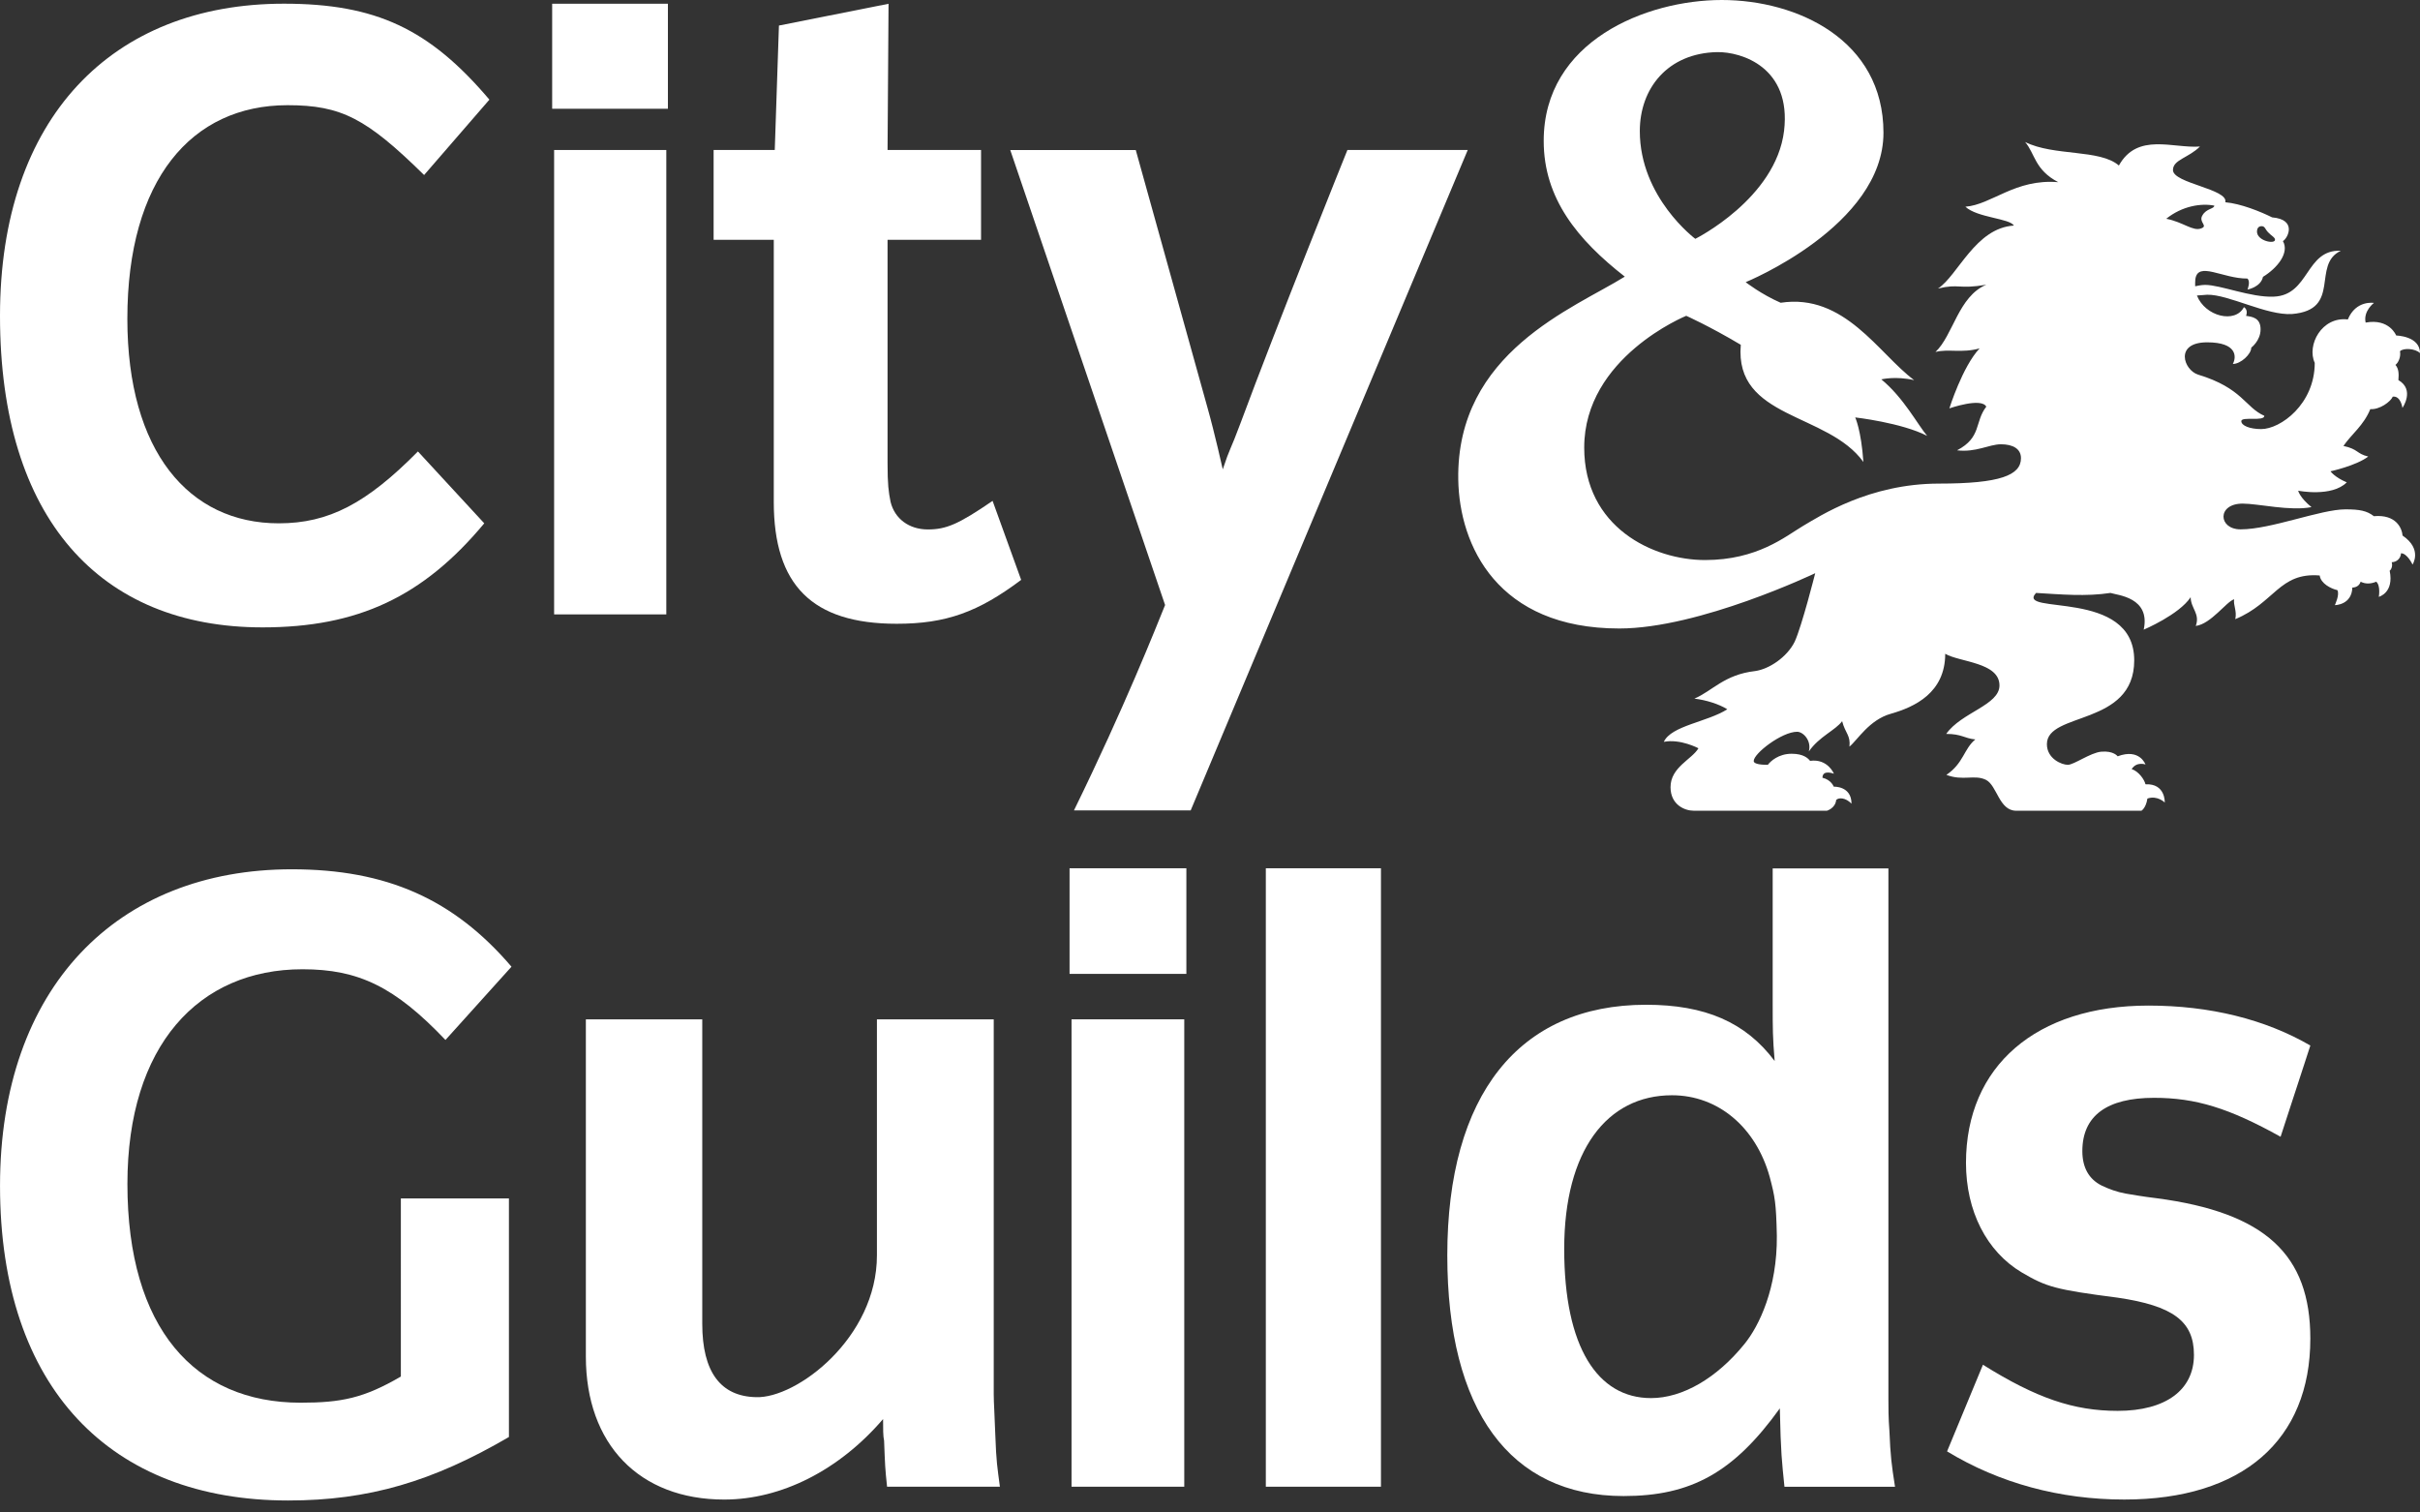 <?xml version="1.0" encoding="utf-8"?>
<!-- Generator: Adobe Illustrator 16.0.3, SVG Export Plug-In . SVG Version: 6.00 Build 0)  -->
<!DOCTYPE svg PUBLIC "-//W3C//DTD SVG 1.1//EN" "http://www.w3.org/Graphics/SVG/1.1/DTD/svg11.dtd">
<svg version="1.1" id="Layer_1" xmlns="http://www.w3.org/2000/svg" xmlns:xlink="http://www.w3.org/1999/xlink" x="0px" y="0px"
	 width="120px" height="75px" viewBox="0 0 120 75" enable-background="new 0 0 120 75" xml:space="preserve">
<rect x="0" y="0" width="120" height="75" fill="#333333" stroke="none"/>
<g>
	<g>
		<path fill="#FFFFFF" d="M112.146,11.215c-0.178,0-0.23,0.145-0.23,0.268c0,0.463,0.895,0.644,0.895,0.404
			c0-0.118-0.174-0.188-0.324-0.35C112.316,11.376,112.322,11.215,112.146,11.215 M109.15,11.325c0.366-0.13-0.152-0.309,0.064-0.65
			c0.193-0.341,0.586-0.313,0.586-0.479c-0.65-0.128-1.591,0.016-2.383,0.652C108.266,11.014,108.736,11.485,109.15,11.325
			 M81.313,6.501c0,3.291,2.752,5.342,2.752,5.342s3.991-1.992,4.401-5.353c0.374-3.152-2.108-3.925-3.319-3.906
			C82.682,2.638,81.313,4.394,81.313,6.501 M119.63,27.995c0,0-0.261-0.56-0.571-0.56c-0.015,0.262-0.22,0.439-0.463,0.444
			c0.051,0.146,0.002,0.347-0.1,0.421c0.226,1.104-0.539,1.295-0.539,1.295s0.1-0.546-0.126-0.75c-0.286,0.116-0.534,0.12-0.776,0
			c-0.042,0.145-0.167,0.283-0.41,0.292c-0.029,0.87-0.867,0.87-0.867,0.87s0.254-0.536,0.122-0.745
			c-0.305-0.065-0.822-0.323-0.874-0.725c-2.004-0.166-2.236,1.358-4.186,2.165c0.091-0.405-0.105-0.689-0.057-0.986
			c-0.389,0.12-1.15,1.228-1.902,1.322c0.223-0.61-0.244-0.86-0.254-1.424c-0.572,0.866-2.328,1.61-2.328,1.61
			c0.346-1.599-1.283-1.706-1.648-1.822c-1.231,0.186-2.42,0.074-3.689,0c-1.051,1.129,4.867-0.265,4.867,3.342
			c0,3.278-4.33,2.539-4.33,4.156c0,0.722,0.732,1.025,1.037,1.025c0.303,0,1.121-0.601,1.654-0.65
			c0.616-0.057,0.818,0.228,0.818,0.228c1.092-0.411,1.379,0.406,1.379,0.406s-0.436-0.161-0.685,0.228
			c0.356,0.115,0.636,0.531,0.685,0.754c1.002-0.047,0.956,0.904,0.956,0.904s-0.364-0.368-0.86-0.197
			c-0.074,0.481-0.297,0.604-0.297,0.604h-6.212c-0.846,0-0.944-1.248-1.493-1.529c-0.569-0.283-1.141,0.068-1.966-0.249
			c0.853-0.575,0.864-1.289,1.435-1.757c-0.556-0.055-0.674-0.274-1.444-0.274c0.75-1.07,2.641-1.424,2.641-2.403
			c0-1.151-1.979-1.151-2.69-1.571c0,1.931-1.514,2.638-2.688,2.972c-1.08,0.299-1.662,1.308-2.061,1.632
			c0.062-0.567-0.203-0.647-0.363-1.262c-0.331,0.454-1.127,0.751-1.652,1.503c0.147-0.531-0.275-0.977-0.58-0.977
			c-0.755,0-2.152,1.073-2.152,1.448c0,0.175,0.459,0.191,0.699,0.191c0.135-0.178,0.529-0.549,1.184-0.549
			c0.588,0,0.816,0.229,0.911,0.352c0.88-0.119,1.182,0.639,1.182,0.639s-0.567-0.227-0.567,0.199
			c0.439,0.102,0.559,0.443,0.559,0.443s0.881-0.047,0.881,0.842c-0.293-0.303-0.627-0.315-0.76-0.186
			c-0.037,0.411-0.454,0.535-0.454,0.535h-6.62c-0.426,0-1.14-0.285-1.14-1.168c0-0.99,1.06-1.375,1.384-1.928
			c0,0-0.904-0.481-1.717-0.318c0.367-0.806,2.164-0.985,3.148-1.616c-0.404-0.253-1.057-0.462-1.633-0.527
			c0.889-0.377,1.479-1.191,3.009-1.367c0.69-0.092,1.587-0.688,1.966-1.457c0.355-0.771,1.018-3.397,1.018-3.397
			s-5.734,2.743-9.715,2.743c-6.042,0-7.932-4.111-7.986-7.383c-0.105-6.32,5.742-8.494,8.258-10.065
			c-2.334-1.822-4.021-3.872-4.021-6.726C76.543,2.035,81.634,0,85.376,0c3.743,0,8.019,1.979,8.019,6.582
			c0,4.624-6.833,7.41-6.833,7.41s0.761,0.596,1.735,1.021c3.17-0.481,4.854,2.52,6.619,3.837c-0.924-0.212-1.627-0.038-1.627-0.038
			c1.111,0.913,1.814,2.266,2.273,2.802c-1.274-0.655-3.568-0.915-3.568-0.915s0.296,0.628,0.406,2.21
			c-1.771-2.466-6.4-2.121-6.08-5.812c-1.576-0.937-2.705-1.437-2.705-1.437s-5.059,2.052-5.059,6.533
			c0,3.95,3.406,5.578,5.995,5.578c2.587,0,3.976-1.166,4.843-1.684c0.854-0.499,3.293-2.107,6.757-2.107
			c3.032,0,4.063-0.416,4.063-1.261c0-0.458-0.388-0.689-0.999-0.689c-0.598,0.008-1.238,0.413-2.171,0.3
			c1.228-0.643,0.859-1.399,1.45-2.165c-0.245-0.468-1.83,0.085-1.83,0.085s0.647-2.07,1.498-2.974
			c-0.881,0.245-1.554,0.012-2.188,0.178c0.875-0.824,1.133-2.755,2.52-3.335c-1.396,0.238-1.342-0.067-2.396,0.19
			c0.992-0.647,1.852-3.004,3.764-3.123c-0.203-0.359-1.82-0.389-2.404-0.935c1.313-0.103,2.462-1.396,4.605-1.217
			c-1.175-0.614-1.146-1.409-1.643-1.992c1.43,0.714,3.705,0.344,4.649,1.166c0.923-1.653,2.683-0.84,4.021-0.942
			c-0.582,0.573-1.339,0.653-1.339,1.166c0,0.663,2.762,0.938,2.596,1.598c0.757,0.064,1.748,0.463,2.32,0.749
			c1.248,0.104,0.785,1.032,0.536,1.176c0.334,0.58-0.277,1.339-0.989,1.773c-0.108,0.513-0.766,0.63-0.766,0.63
			s0.165-0.416-0.011-0.546c-1.214,0.01-2.453-0.876-2.577,0.038c-0.01,0.134-0.012,0.232-0.008,0.345
			c0.07-0.013,0.297-0.068,0.494-0.068c0.76,0,2.267,0.631,3.4,0.583c1.787-0.064,1.566-2.356,3.33-2.275
			c-1.47,0.686,0.065,2.93-2.42,3.136c-1.256,0.083-3.154-0.977-4.207-0.956c-0.234,0.016-0.412,0.029-0.51,0.038
			c0.408,1.043,1.905,1.405,2.33,0.578c0.231,0.134,0.107,0.431,0.107,0.431c0.295,0.046,0.719,0.09,0.719,0.669
			c0,0.563-0.461,0.906-0.461,0.906c0,0.325-0.523,0.811-0.914,0.811c0.189-0.352,0.211-1.073-1.273-1.073
			c-1.635,0-1.169,1.372-0.452,1.601c2.202,0.665,2.333,1.626,3.287,2.043c0,0.295-1.142,0.018-1.142,0.264
			c0,0.227,0.431,0.394,0.987,0.394c0.954,0,2.654-1.232,2.654-3.285c-0.405-0.87,0.34-2.305,1.641-2.151
			c0.401-0.973,1.294-0.82,1.294-0.82s-0.537,0.4-0.412,0.975c1.183-0.217,1.516,0.641,1.516,0.641S120,16.658,120,17.51
			c-0.229-0.233-0.83-0.267-0.992-0.093c0.051,0.277-0.079,0.567-0.225,0.677c0.154,0.183,0.176,0.41,0.146,0.754
			c0.83,0.48,0.2,1.379,0.2,1.379s-0.079-0.609-0.479-0.559c-0.111,0.256-0.652,0.652-1.115,0.62
			c-0.33,0.81-0.914,1.222-1.332,1.825c0.746,0.159,0.635,0.383,1.231,0.526c-0.608,0.459-1.872,0.731-1.872,0.731
			s0.203,0.295,0.807,0.548c-0.746,0.748-2.41,0.414-2.41,0.414s0.074,0.34,0.66,0.814c-1.055,0.21-2.639-0.174-3.413-0.174
			c-1.283,0-1.216,1.277-0.102,1.277c1.517,0,3.964-0.992,5.203-0.992c0.708,0,1.063,0.073,1.406,0.339
			c1.106-0.099,1.392,0.597,1.423,0.961C120.135,27.236,119.63,27.995,119.63,27.995"/>
		<path fill="#FFFFFF" d="M21.03,8.679c-2.855-2.804-4.097-3.463-6.774-3.463c-4.755,0-7.941,3.69-7.941,10.592
			c0,6.577,3.056,10.142,7.506,10.142c2.484,0,4.354-0.985,6.903-3.564l3.289,3.564c-3.032,3.643-6.271,5.16-10.998,5.16
			C4.971,31.109,0,25.722,0,15.661C0,5.846,5.553,0.183,14.08,0.183c4.547,0,7.207,1.242,10.188,4.758L21.03,8.679z"/>
	</g>
	<path fill="#FFFFFF" d="M27.477,7.438h5.563v23.028h-5.563V7.438z M27.38,0.185h5.739v5.208H27.38V0.185z"/>
	<g>
		<path fill="#FFFFFF" d="M44.465,30.931c-4.195,0-6.096-1.92-6.096-6.046V11.89h-2.983V7.438h3.032l0.207-6.171l5.435-1.08
			l-0.049,7.251h4.636v4.452h-4.636v11.077c0,1.062,0.049,1.416,0.149,1.918c0.205,0.837,0.913,1.369,1.85,1.369
			c0.906,0,1.516-0.256,3.209-1.417l1.417,3.918C48.51,30.349,46.917,30.931,44.465,30.931"/>
		<path fill="#FFFFFF" d="M59.043,40.184h-5.788c2.527-5.164,4.066-9.069,4.518-10.183L50.095,7.439h6.224
			c0,0,3.202,11.5,3.555,12.771c0.354,1.25,0.759,3.064,0.759,3.064c0.365-1.107,0.363-0.898,0.879-2.288
			c1.775-4.796,5.302-13.548,5.302-13.548h5.967L59.043,40.184z"/>
		<path fill="#FFFFFF" d="M87.754,58.36c-0.686-2.466-2.561-4.049-4.846-4.049c-3.225,0-5.344,2.741-5.344,7.621
			c0,4.881,1.66,7.396,4.305,7.396c1.574,0,3.267-0.999,4.627-2.675c0.743-0.908,1.635-2.79,1.612-5.363
			C88.074,59.64,88.012,59.341,87.754,58.36 M88.486,73.728c-0.13-1.297-0.18-1.604-0.23-3.89c-2.285,3.177-4.395,4.347-7.749,4.347
			c-5.642,0-8.74-4.26-8.74-11.938c0-7.93,3.533-12.424,9.856-12.424c2.923,0,4.932,0.861,6.377,2.79
			c-0.098-1.168-0.098-1.624-0.098-2.79v-6.762h5.738v26.32c0,0.406,0,0.941,0.05,1.574c0.052,1.25,0.103,1.654,0.278,2.771H88.486z
			"/>
		<path fill="#FFFFFF" d="M22.089,51.569c-2.514-2.643-4.316-3.506-7.089-3.506c-5.155,0-8.682,3.783-8.682,10.645
			c0,7.164,3.348,10.848,8.584,10.848c2.029,0,3.144-0.229,4.975-1.297V62.21v-2.782h5.359v11.829
			c-3.782,2.209-6.959,3.148-10.947,3.148c-8.79,0-14.288-5.562-14.288-15.604c0-9.828,5.805-15.695,14.466-15.695
			c4.7,0,8.028,1.475,10.896,4.83L22.089,51.569z"/>
		<path fill="#FFFFFF" d="M43.987,73.722c-0.099-0.939-0.099-1.019-0.148-2.285c-0.05-0.213-0.05-0.584-0.05-1.069
			c-2.185,2.546-5.057,3.991-7.877,3.991c-4.216,0-6.861-2.744-6.861-7.09V50.546h5.772v15.1c0,2.386,0.911,3.596,2.661,3.635
			c2.003,0.078,6.005-2.934,6-7.037V50.546h5.792v18.604c0,0.406,0.047,1.039,0.077,1.98c0.05,1.396,0.101,1.617,0.229,2.592H43.987
			z"/>
	</g>
	<path fill="#FFFFFF" d="M53.134,50.546h5.59v23.176h-5.59V50.546z M53.036,43.055h5.792v5.237h-5.792V43.055z"/>
	<rect x="62.768" y="43.055" fill="#FFFFFF" width="5.709" height="30.667"/>
	<g>
		<path fill="#FFFFFF" d="M105.338,74.358c-3.199,0-6.198-0.814-8.789-2.388l1.779-4.296c2.643,1.653,4.496,2.287,6.682,2.287
			c2.387,0,3.781-1.039,3.781-2.775c0-1.671-1.039-2.434-3.781-2.838c-3.098-0.4-3.533-0.533-4.752-1.248
			c-1.749-1.038-2.771-3.048-2.771-5.434c0-4.801,3.483-7.802,9.047-7.802c3.049,0,5.79,0.681,8.029,1.981l-1.476,4.524
			c-2.564-1.427-4.217-1.931-6.276-1.931c-2.337,0-3.554,0.891-3.554,2.643c0,0.813,0.326,1.395,0.961,1.709
			c0.355,0.172,0.762,0.32,1.198,0.398c0.306,0.051,0.859,0.15,1.524,0.229c5.383,0.711,7.622,2.791,7.622,6.96
			C114.563,71.405,111.206,74.358,105.338,74.358"/>
	</g>
</g>
</svg>
